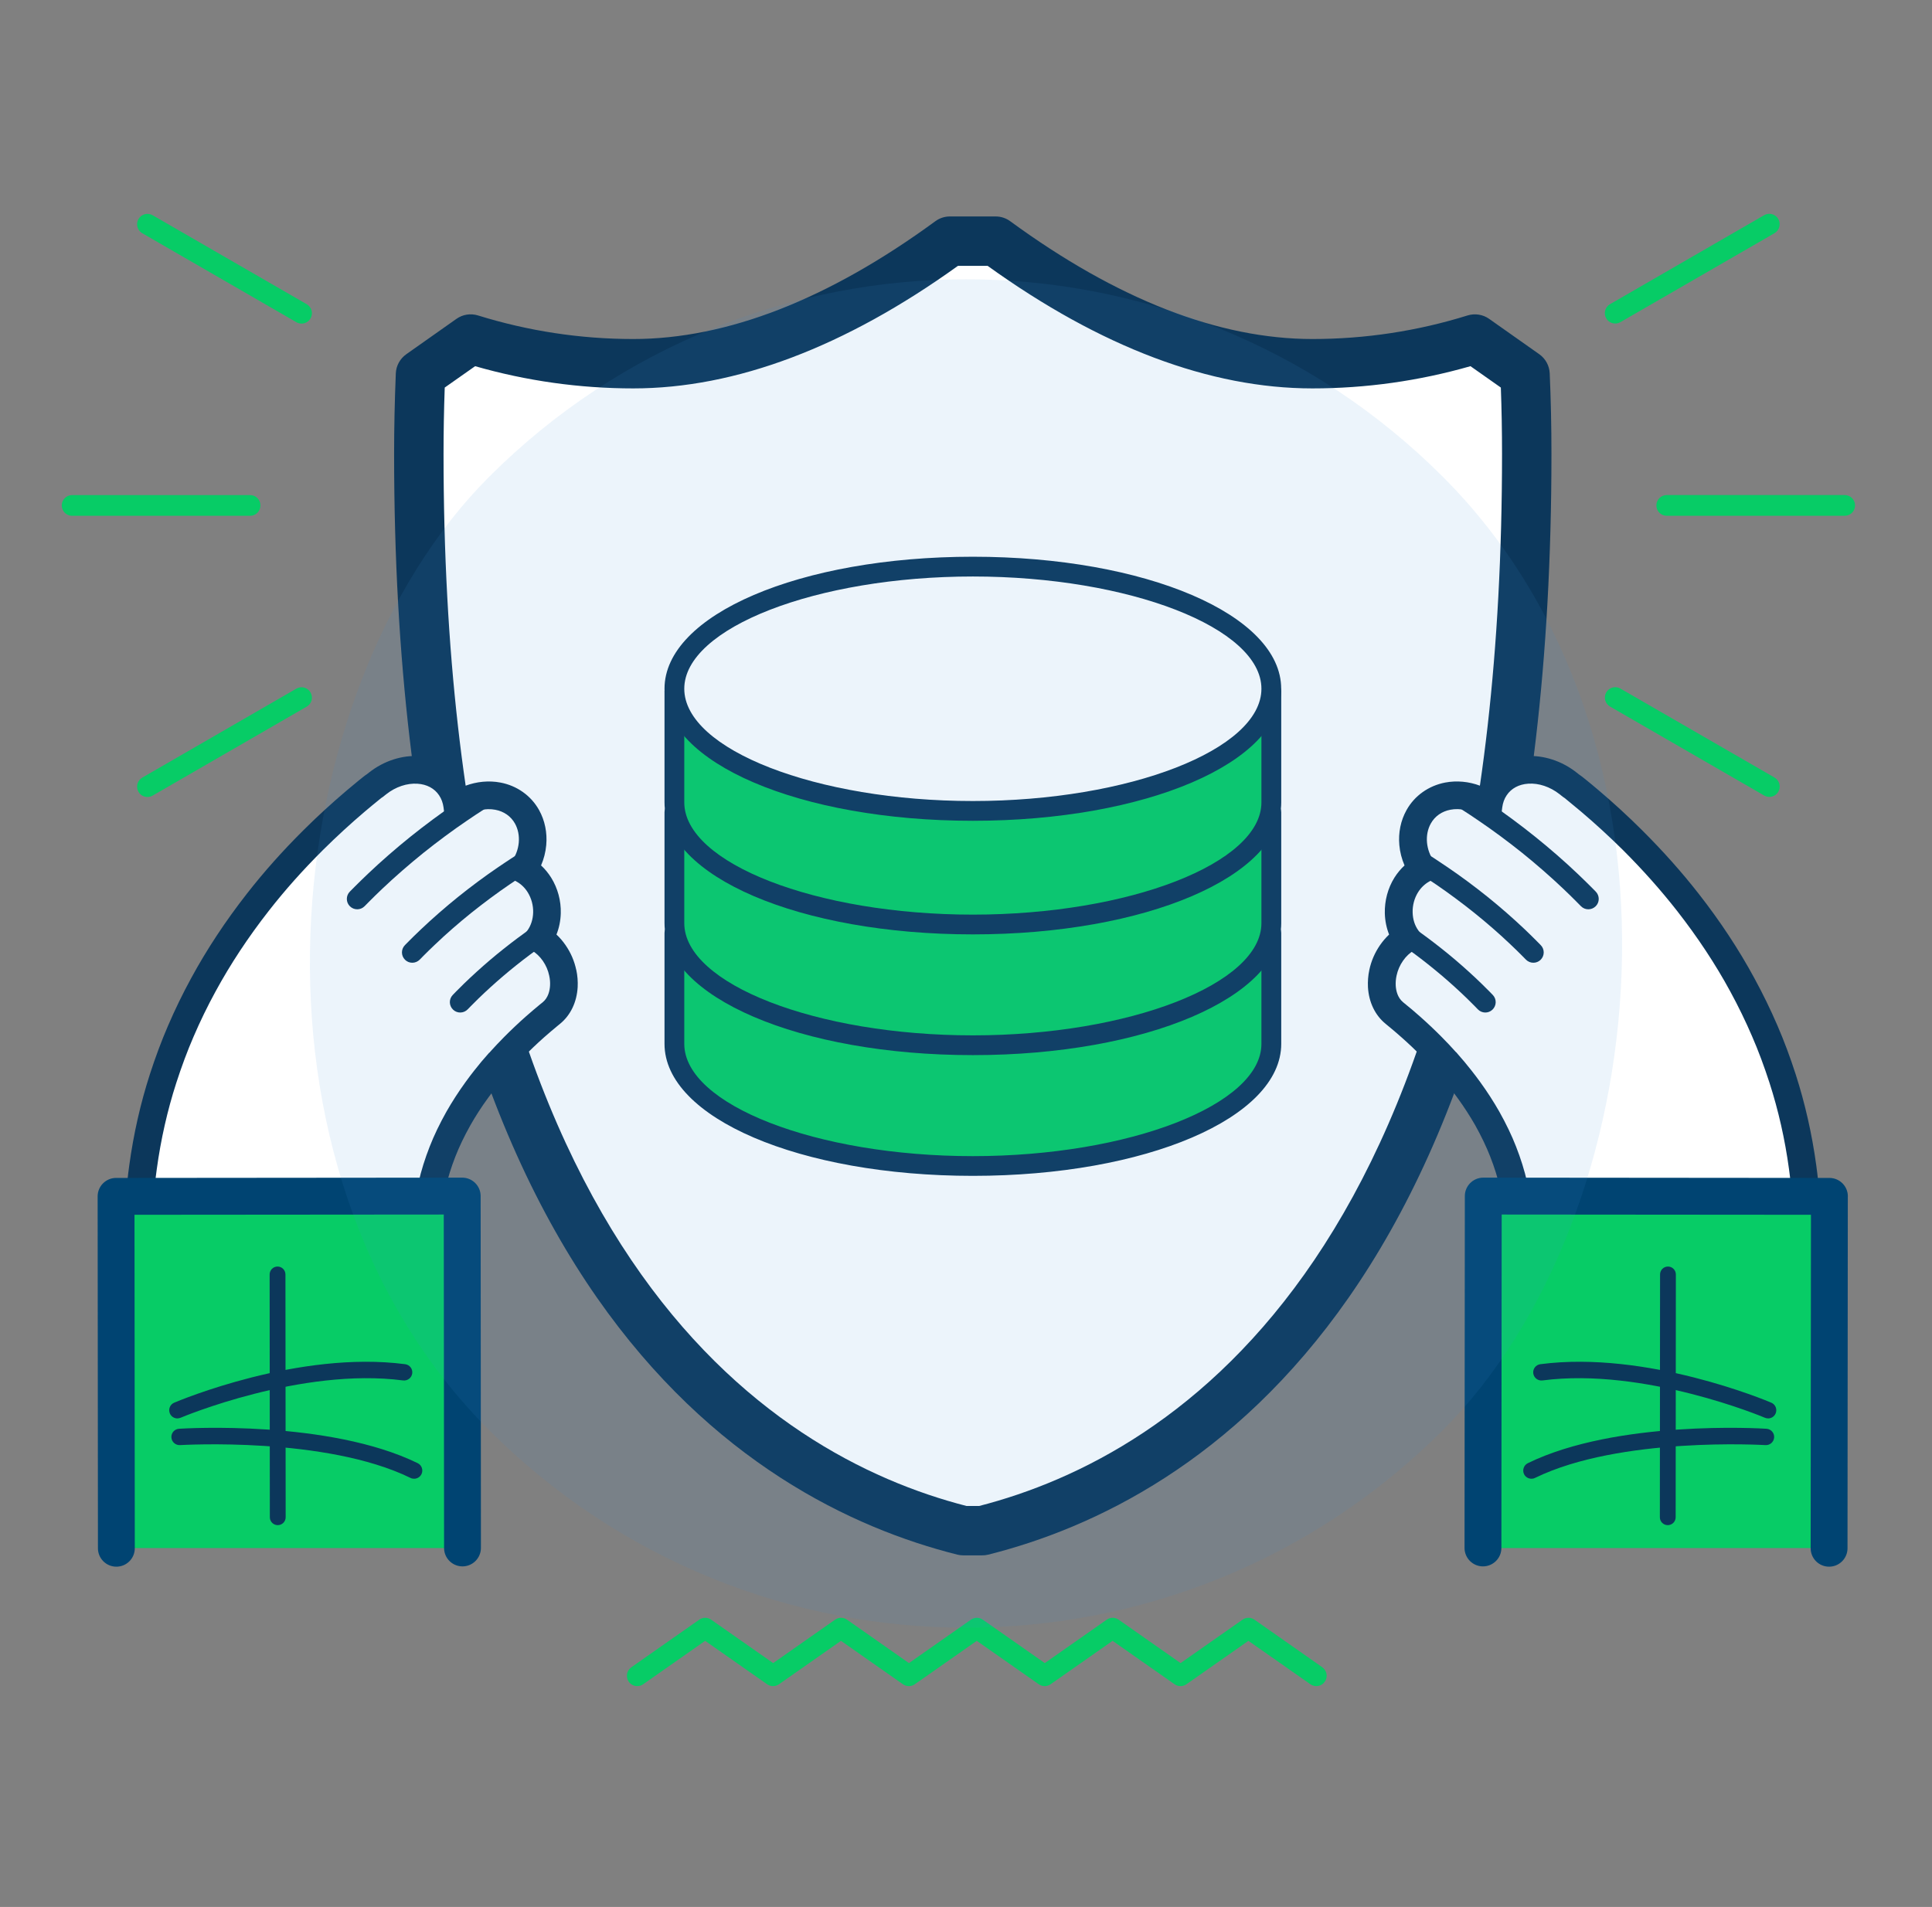 <svg width="78" height="77" viewBox="0 0 78 77" fill="none" xmlns="http://www.w3.org/2000/svg">
<rect x="0" y="0" width="78" height="77" fill="#808080" stroke="none"/>
<path d="M61.572 15.117L59.548 13.689C57.424 14.349 55.216 14.684 52.986 14.684C48.986 14.684 44.684 13.018 40.198 9.735H38.351C33.864 13.018 29.561 14.684 25.564 14.684C23.332 14.684 21.126 14.349 19.002 13.689L16.977 15.117C16.931 16.194 16.91 17.275 16.91 18.33C16.91 51.364 30.684 59.746 38.894 61.806H39.656C47.865 59.746 61.64 51.362 61.64 18.33C61.64 17.263 61.618 16.182 61.572 15.117Z" fill="white"/>
<path d="M39.656 62.803H38.894C38.813 62.803 38.731 62.794 38.651 62.774C30.158 60.641 15.911 52.033 15.911 18.33C15.911 17.269 15.935 16.176 15.98 15.077C15.992 14.768 16.15 14.483 16.403 14.303L18.428 12.875C18.681 12.695 19.002 12.646 19.298 12.737C21.328 13.368 23.436 13.689 25.565 13.689C29.346 13.689 33.451 12.089 37.763 8.932C37.935 8.806 38.14 8.74 38.352 8.74H40.199C40.41 8.74 40.618 8.808 40.787 8.934C45.099 12.089 49.202 13.689 52.986 13.689C55.112 13.689 57.221 13.37 59.251 12.737C59.546 12.646 59.87 12.697 60.121 12.875L62.145 14.303C62.397 14.481 62.552 14.766 62.566 15.073C62.612 16.114 62.636 17.209 62.636 18.33C62.636 52.035 48.391 60.641 39.898 62.774C39.818 62.794 39.736 62.803 39.654 62.803H39.656ZM39.018 60.809H39.531C47.473 58.767 60.641 50.519 60.641 18.33C60.641 17.413 60.625 16.515 60.593 15.649L59.367 14.786C57.29 15.382 55.146 15.683 52.984 15.683C48.849 15.683 44.439 14.018 39.874 10.735H38.675C34.107 14.018 29.697 15.683 25.565 15.683C23.402 15.683 21.258 15.382 19.182 14.786L17.955 15.649C17.923 16.555 17.907 17.455 17.907 18.33C17.907 50.521 31.078 58.769 39.02 60.809H39.018Z" fill="#0C375B"/>
<path d="M71.642 31.396L65.421 27.804C65.356 27.766 65.284 27.748 65.212 27.748C65.066 27.748 64.927 27.824 64.849 27.957C64.733 28.157 64.801 28.414 65.002 28.53L71.224 32.122C71.423 32.238 71.68 32.17 71.796 31.969C71.912 31.769 71.842 31.512 71.642 31.396Z" fill="#07CC66"/>
<path d="M66.872 20.408C66.872 20.64 67.06 20.827 67.291 20.827H74.475C74.707 20.827 74.894 20.64 74.894 20.408C74.894 20.177 74.707 19.989 74.475 19.989H67.291C67.06 19.989 66.872 20.177 66.872 20.408Z" fill="#07CC66"/>
<path d="M65.42 13.008L71.641 9.416C71.84 9.3 71.91 9.045 71.795 8.844C71.717 8.71 71.577 8.634 71.432 8.634C71.362 8.634 71.288 8.652 71.222 8.69L65.001 12.282C64.799 12.398 64.732 12.655 64.847 12.855C64.963 13.054 65.218 13.124 65.42 13.008Z" fill="#07CC66"/>
<path d="M5.744 9.418L11.965 13.01C12.031 13.048 12.102 13.066 12.174 13.066C12.32 13.066 12.46 12.99 12.537 12.857C12.653 12.657 12.585 12.4 12.384 12.284L6.163 8.692C5.963 8.576 5.706 8.644 5.59 8.846C5.474 9.047 5.544 9.302 5.744 9.418Z" fill="#07CC66"/>
<path d="M10.515 20.409C10.515 20.177 10.328 19.99 10.096 19.99H2.912C2.68 19.99 2.493 20.177 2.493 20.409C2.493 20.64 2.68 20.828 2.912 20.828H10.096C10.328 20.828 10.515 20.64 10.515 20.409Z" fill="#07CC66"/>
<path d="M11.965 27.806L5.744 31.399C5.544 31.514 5.474 31.77 5.59 31.971C5.668 32.107 5.807 32.181 5.953 32.181C6.023 32.181 6.097 32.163 6.163 32.125L12.384 28.532C12.585 28.417 12.653 28.159 12.537 27.96C12.422 27.759 12.166 27.691 11.965 27.806Z" fill="#07CC66"/>
<path d="M72.354 51.446C72.502 51.456 72.649 51.384 72.761 51.239C72.873 51.095 72.946 50.894 72.952 50.676C72.952 50.676 72.952 50.589 72.958 50.423C72.958 50.339 72.962 50.239 72.964 50.118C72.964 49.998 72.964 49.858 72.962 49.705C72.954 49.085 72.92 48.193 72.775 47.128C72.629 46.065 72.378 44.828 71.967 43.558C71.762 42.921 71.526 42.275 71.249 41.639C70.976 41.003 70.668 40.374 70.337 39.764C69.675 38.545 68.909 37.418 68.139 36.433C67.369 35.446 66.59 34.606 65.901 33.92C65.211 33.236 64.613 32.707 64.186 32.346C63.973 32.167 63.805 32.027 63.688 31.933C63.572 31.839 63.51 31.79 63.51 31.79C63.48 31.766 63.45 31.744 63.418 31.724L63.304 31.634C62.794 31.231 62.194 31.054 61.657 31.09C61.118 31.125 60.648 31.375 60.36 31.802C60.211 32.025 60.123 32.274 60.091 32.532L60.045 32.5C59.561 32.171 58.986 32.045 58.452 32.147C57.931 32.244 57.514 32.55 57.273 32.978C57.081 33.321 57.017 33.704 57.051 34.073C57.085 34.442 57.217 34.799 57.434 35.101C57.169 35.246 56.94 35.462 56.77 35.733C56.551 36.088 56.457 36.485 56.467 36.862C56.477 37.239 56.591 37.6 56.798 37.893C56.559 38.035 56.343 38.234 56.172 38.483C55.879 38.908 55.761 39.395 55.785 39.83C55.809 40.267 55.978 40.651 56.291 40.907C56.291 40.907 56.435 41.023 56.645 41.198C56.854 41.376 57.125 41.615 57.387 41.862C57.648 42.108 57.897 42.361 58.077 42.552C58.166 42.648 58.24 42.73 58.292 42.786C58.342 42.844 58.372 42.876 58.372 42.876C58.392 42.895 58.412 42.913 58.434 42.929C58.434 42.929 58.458 42.955 58.502 43.005C58.545 43.055 58.607 43.129 58.687 43.222C58.843 43.412 59.064 43.681 59.301 44.012C59.541 44.343 59.8 44.733 60.039 45.155C60.277 45.578 60.502 46.033 60.682 46.492C60.861 46.95 61.005 47.413 61.106 47.852C61.206 48.291 61.266 48.706 61.3 49.065C61.334 49.426 61.338 49.731 61.34 49.946C61.342 50.054 61.336 50.14 61.336 50.198C61.336 50.255 61.336 50.287 61.336 50.287C61.328 50.495 61.565 50.682 61.874 50.706L72.352 51.444L72.354 51.446Z" fill="white"/>
<path d="M55.713 38.166C55.823 38.007 55.947 37.863 56.082 37.735C55.976 37.468 55.917 37.179 55.909 36.878C55.897 36.371 56.03 35.867 56.295 35.44C56.411 35.256 56.549 35.089 56.705 34.945C56.593 34.686 56.521 34.41 56.495 34.125C56.449 33.623 56.551 33.128 56.786 32.709C57.107 32.131 57.678 31.726 58.346 31.598C58.813 31.51 59.303 31.556 59.758 31.728C59.8 31.646 59.846 31.566 59.896 31.49C60.273 30.928 60.901 30.579 61.619 30.531C62.317 30.485 63.059 30.726 63.652 31.195L63.743 31.267C63.783 31.293 63.823 31.321 63.863 31.353L64.04 31.494C64.16 31.59 64.332 31.732 64.549 31.917C65.138 32.416 65.724 32.954 66.296 33.523C67.152 34.377 67.898 35.216 68.58 36.088C69.448 37.197 70.204 38.344 70.828 39.497C71.169 40.123 71.484 40.769 71.762 41.415C72.025 42.022 72.272 42.684 72.498 43.384C72.874 44.553 73.154 45.785 73.327 47.052C73.447 47.926 73.509 48.789 73.519 49.699V49.831C73.521 49.938 73.523 50.036 73.521 50.128L73.509 50.686C73.501 51.011 73.391 51.334 73.2 51.582C72.972 51.873 72.649 52.025 72.312 52.003L61.831 51.265C61.222 51.219 60.761 50.784 60.777 50.275V50.196C60.777 50.17 60.779 50.14 60.781 50.106C60.781 50.062 60.785 50.014 60.783 49.964V49.956C60.779 49.723 60.775 49.448 60.745 49.123C60.71 48.736 60.648 48.353 60.564 47.982C60.468 47.563 60.333 47.132 60.163 46.699C60.005 46.296 59.8 45.869 59.557 45.434C59.349 45.069 59.112 44.703 58.851 44.342C58.625 44.028 58.418 43.773 58.26 43.584L58.051 43.34C58.017 43.312 57.985 43.282 57.955 43.246L57.674 42.939C57.468 42.724 57.225 42.478 57.004 42.271C56.709 41.992 56.427 41.748 56.286 41.627C56.088 41.459 55.95 41.35 55.943 41.342C55.518 40.996 55.264 40.472 55.228 39.86C55.217 39.628 55.234 39.393 55.284 39.161C55.36 38.804 55.504 38.471 55.713 38.166ZM58.809 42.51L59.12 42.87C59.288 43.073 59.511 43.348 59.758 43.689C60.043 44.082 60.303 44.485 60.532 44.888C60.803 45.371 61.031 45.843 61.206 46.294C61.396 46.777 61.547 47.261 61.655 47.732C61.749 48.151 61.821 48.582 61.86 49.017C61.896 49.412 61.9 49.755 61.902 49.94C61.904 50.024 61.902 50.094 61.9 50.146V50.15C61.9 50.15 61.91 50.15 61.916 50.15L72.33 50.882C72.368 50.826 72.394 50.744 72.396 50.66L72.408 50.108C72.408 50.028 72.408 49.938 72.408 49.843V49.709C72.398 48.847 72.338 48.028 72.226 47.202C72.063 46.001 71.797 44.832 71.441 43.727C71.225 43.061 70.992 42.433 70.742 41.858C70.477 41.24 70.178 40.626 69.853 40.029C69.258 38.932 68.534 37.837 67.705 36.776C67.05 35.94 66.334 35.134 65.515 34.315C64.962 33.768 64.396 33.25 63.831 32.771C63.62 32.593 63.456 32.458 63.34 32.364L63.167 32.222C63.155 32.214 63.143 32.204 63.129 32.196L63.101 32.178L62.964 32.069C62.584 31.77 62.124 31.614 61.699 31.644C61.324 31.668 61.015 31.833 60.829 32.111C60.733 32.252 60.674 32.418 60.65 32.601L60.534 33.505L59.734 32.96C59.377 32.717 58.948 32.621 58.559 32.695C58.21 32.761 57.929 32.958 57.766 33.252C57.64 33.477 57.588 33.744 57.612 34.021C57.638 34.295 57.734 34.556 57.893 34.775L58.26 35.288L57.708 35.591C57.524 35.691 57.367 35.843 57.251 36.028C57.101 36.269 57.024 36.559 57.032 36.846C57.039 37.119 57.117 37.368 57.261 37.568L57.614 38.065L57.089 38.374C56.914 38.475 56.764 38.619 56.641 38.797C56.515 38.978 56.429 39.179 56.383 39.393C56.353 39.529 56.343 39.664 56.349 39.796C56.361 40.001 56.423 40.286 56.649 40.47C56.664 40.482 56.806 40.596 57.014 40.771C57.165 40.899 57.464 41.158 57.778 41.455C58.101 41.76 58.364 42.034 58.496 42.173L58.711 42.407L58.781 42.484L58.815 42.508L58.809 42.51Z" fill="#0C375B"/>
<path d="M58.676 32.148C58.64 32.314 58.71 32.493 58.862 32.589L59.097 32.739C59.233 32.827 59.446 32.964 59.697 33.138C60.252 33.513 60.892 33.987 61.457 34.44C62.013 34.887 62.615 35.413 63.11 35.884C63.312 36.076 63.497 36.257 63.629 36.391L63.828 36.592C63.99 36.756 64.255 36.758 64.421 36.594C64.586 36.433 64.586 36.167 64.425 36.002L64.227 35.802C64.088 35.663 63.896 35.475 63.689 35.278C63.178 34.791 62.556 34.249 61.981 33.788C61.401 33.321 60.741 32.832 60.17 32.446C59.911 32.268 59.691 32.126 59.55 32.035L59.312 31.883C59.117 31.759 58.858 31.817 58.734 32.011C58.706 32.054 58.688 32.1 58.678 32.148H58.676Z" fill="#0C375B"/>
<path d="M57.061 34.793C57.025 34.959 57.093 35.136 57.245 35.234L57.468 35.376C57.598 35.46 57.773 35.575 57.979 35.715C58.471 36.05 59.036 36.469 59.53 36.866C60.017 37.257 60.548 37.719 60.982 38.134C61.17 38.314 61.328 38.465 61.435 38.575L61.609 38.751C61.772 38.914 62.038 38.916 62.201 38.753C62.365 38.589 62.365 38.324 62.201 38.16L62.03 37.987C61.916 37.871 61.752 37.712 61.559 37.526C61.108 37.097 60.56 36.618 60.055 36.212C59.544 35.801 58.96 35.368 58.451 35.023C58.238 34.877 58.058 34.76 57.927 34.672L57.697 34.524C57.502 34.401 57.245 34.456 57.119 34.652C57.091 34.696 57.073 34.742 57.063 34.789L57.061 34.793Z" fill="#0C375B"/>
<path d="M56.474 37.751C56.44 37.911 56.502 38.082 56.644 38.182C56.644 38.182 56.851 38.328 57.151 38.549C57.502 38.81 57.892 39.123 58.224 39.405C58.561 39.692 58.928 40.025 59.231 40.32C59.494 40.576 59.66 40.751 59.662 40.753C59.821 40.921 60.087 40.929 60.254 40.769C60.422 40.609 60.43 40.344 60.27 40.177C60.262 40.169 60.089 39.985 59.815 39.72C59.5 39.413 59.117 39.066 58.766 38.767C58.423 38.475 58.014 38.15 57.651 37.879C57.342 37.65 57.133 37.502 57.125 37.496C56.935 37.364 56.674 37.41 56.542 37.6C56.508 37.648 56.486 37.697 56.476 37.751H56.474Z" fill="#0C375B"/>
<path d="M73.849 48.301H59.874V62.508H73.849V48.301Z" fill="#07CC66"/>
<path d="M74.601 48.309L74.589 62.516C74.589 62.927 74.256 63.26 73.845 63.26C73.434 63.26 73.101 62.927 73.101 62.514L73.113 49.051L60.627 49.041L60.615 62.504C60.615 62.915 60.282 63.248 59.871 63.248C59.46 63.248 59.127 62.913 59.127 62.502L59.139 48.295C59.139 47.884 59.474 47.551 59.885 47.551L73.859 47.563C74.27 47.563 74.603 47.896 74.603 48.307L74.601 48.309Z" fill="#004472"/>
<path d="M61.828 59.709C61.877 59.709 61.927 59.7 61.973 59.676C65.404 57.998 71.218 58.349 71.276 58.351C71.455 58.363 71.615 58.225 71.627 58.042C71.639 57.858 71.499 57.703 71.318 57.691C71.073 57.675 65.27 57.328 61.682 59.081C61.519 59.161 61.451 59.361 61.53 59.524C61.588 59.642 61.706 59.709 61.828 59.709Z" fill="#0C375B"/>
<path d="M71.382 57.274C71.512 57.274 71.633 57.198 71.687 57.073C71.759 56.903 71.681 56.71 71.512 56.638C71.308 56.552 66.481 54.522 62.187 55.084C62.006 55.108 61.878 55.274 61.902 55.455C61.926 55.637 62.093 55.762 62.273 55.74C66.388 55.202 71.205 57.224 71.252 57.246C71.294 57.264 71.338 57.272 71.38 57.272L71.382 57.274Z" fill="#0C375B"/>
<path d="M67.332 61.583C67.507 61.583 67.651 61.441 67.651 61.264L67.659 51.46C67.659 51.285 67.517 51.141 67.34 51.141C67.164 51.141 67.021 51.283 67.021 51.46L67.013 61.264C67.013 61.439 67.154 61.583 67.332 61.583Z" fill="#0C375B"/>
<path d="M6.197 51.446C6.049 51.456 5.902 51.384 5.79 51.239C5.678 51.095 5.605 50.894 5.599 50.676C5.599 50.676 5.599 50.589 5.593 50.423C5.593 50.339 5.589 50.239 5.587 50.118C5.587 49.998 5.587 49.858 5.589 49.705C5.597 49.085 5.631 48.193 5.776 47.128C5.922 46.065 6.173 44.828 6.584 43.558C6.789 42.921 7.025 42.275 7.302 41.639C7.577 41.003 7.882 40.374 8.214 39.764C8.876 38.545 9.642 37.418 10.412 36.433C11.184 35.446 11.961 34.606 12.649 33.92C13.34 33.236 13.938 32.707 14.365 32.346C14.578 32.167 14.746 32.027 14.864 31.933C14.979 31.839 15.041 31.79 15.041 31.79C15.071 31.766 15.101 31.744 15.133 31.724L15.246 31.634C15.757 31.231 16.357 31.054 16.894 31.09C17.433 31.125 17.903 31.375 18.191 31.802C18.34 32.025 18.428 32.274 18.46 32.532L18.506 32.5C18.99 32.171 19.565 32.045 20.099 32.147C20.62 32.244 21.039 32.55 21.278 32.978C21.47 33.321 21.534 33.704 21.5 34.073C21.466 34.442 21.334 34.799 21.116 35.101C21.382 35.246 21.611 35.462 21.781 35.733C22 36.088 22.094 36.485 22.084 36.862C22.074 37.239 21.96 37.6 21.753 37.893C21.994 38.035 22.208 38.234 22.379 38.483C22.67 38.908 22.79 39.395 22.766 39.83C22.742 40.267 22.573 40.651 22.259 40.907C22.259 40.907 22.116 41.023 21.906 41.198C21.697 41.376 21.426 41.615 21.164 41.862C20.903 42.108 20.654 42.361 20.472 42.552C20.383 42.648 20.309 42.73 20.257 42.786C20.207 42.844 20.177 42.876 20.177 42.876C20.159 42.895 20.137 42.913 20.115 42.929C20.115 42.929 20.091 42.955 20.047 43.005C20.003 43.055 19.942 43.129 19.862 43.222C19.704 43.412 19.485 43.681 19.246 44.012C19.006 44.343 18.747 44.733 18.508 45.155C18.27 45.578 18.047 46.033 17.865 46.492C17.686 46.95 17.542 47.413 17.441 47.852C17.341 48.291 17.281 48.706 17.247 49.065C17.213 49.426 17.209 49.731 17.207 49.946C17.205 50.054 17.211 50.14 17.211 50.198C17.211 50.255 17.211 50.287 17.211 50.287C17.219 50.495 16.982 50.682 16.673 50.706L6.195 51.444L6.197 51.446Z" fill="white"/>
<path d="M23.266 39.161C23.316 39.393 23.334 39.628 23.322 39.86C23.286 40.47 23.033 40.996 22.608 41.342C22.6 41.35 22.462 41.459 22.265 41.627C22.123 41.746 21.842 41.99 21.547 42.271C21.325 42.478 21.082 42.724 20.877 42.939L20.595 43.246C20.563 43.282 20.533 43.312 20.5 43.34L20.288 43.584C20.133 43.773 19.923 44.028 19.698 44.342C19.436 44.7 19.199 45.069 18.992 45.434C18.748 45.869 18.543 46.296 18.385 46.699C18.216 47.132 18.082 47.563 17.984 47.982C17.901 48.351 17.839 48.736 17.803 49.123C17.773 49.446 17.767 49.723 17.765 49.956V49.964C17.765 50.016 17.765 50.062 17.767 50.106C17.767 50.14 17.767 50.17 17.767 50.196V50.275C17.785 50.784 17.322 51.219 16.716 51.265L6.234 52.003C5.899 52.027 5.576 51.873 5.347 51.582C5.155 51.334 5.043 51.011 5.037 50.686L5.026 50.128C5.026 50.036 5.026 49.938 5.026 49.831V49.699C5.037 48.789 5.099 47.924 5.219 47.052C5.393 45.785 5.672 44.553 6.049 43.384C6.274 42.686 6.522 42.024 6.785 41.415C7.064 40.767 7.377 40.121 7.718 39.497C8.343 38.344 9.1 37.197 9.966 36.088C10.648 35.214 11.394 34.374 12.25 33.523C12.822 32.954 13.411 32.416 13.999 31.917C14.217 31.734 14.388 31.592 14.508 31.494L14.685 31.353C14.725 31.321 14.763 31.293 14.805 31.267L14.897 31.195C15.489 30.726 16.231 30.485 16.929 30.531C17.647 30.579 18.276 30.928 18.653 31.49C18.704 31.566 18.75 31.646 18.79 31.728C19.247 31.558 19.738 31.51 20.202 31.598C20.873 31.724 21.441 32.129 21.764 32.709C21.997 33.128 22.099 33.623 22.053 34.125C22.027 34.41 21.956 34.686 21.844 34.945C22.002 35.089 22.137 35.256 22.253 35.44C22.518 35.867 22.654 36.371 22.64 36.878C22.632 37.179 22.572 37.47 22.466 37.735C22.602 37.863 22.726 38.007 22.835 38.166C23.045 38.471 23.188 38.804 23.264 39.161H23.266ZM19.776 42.486L19.845 42.409L20.061 42.175C20.192 42.036 20.456 41.762 20.779 41.457C21.092 41.16 21.391 40.901 21.543 40.773C21.748 40.598 21.892 40.484 21.908 40.472C22.133 40.288 22.195 40.005 22.207 39.798C22.215 39.666 22.203 39.531 22.173 39.395C22.129 39.181 22.041 38.98 21.916 38.798C21.792 38.621 21.642 38.477 21.467 38.376L20.942 38.066L21.295 37.57C21.437 37.37 21.517 37.119 21.525 36.848C21.533 36.561 21.455 36.271 21.305 36.03C21.19 35.844 21.032 35.693 20.849 35.593L20.296 35.29L20.663 34.777C20.821 34.556 20.918 34.297 20.944 34.023C20.968 33.746 20.916 33.479 20.791 33.254C20.627 32.96 20.346 32.763 19.997 32.697C19.608 32.623 19.179 32.719 18.822 32.962L18.022 33.507L17.907 32.603C17.883 32.422 17.823 32.256 17.727 32.113C17.542 31.835 17.234 31.67 16.858 31.646C16.431 31.616 15.97 31.772 15.593 32.071L15.455 32.18L15.429 32.198C15.415 32.206 15.403 32.216 15.389 32.224L15.216 32.366C15.1 32.458 14.937 32.595 14.725 32.773C14.161 33.252 13.594 33.772 13.044 34.317C12.224 35.134 11.506 35.94 10.852 36.778C10.022 37.839 9.3 38.934 8.704 40.031C8.378 40.627 8.079 41.242 7.814 41.86C7.565 42.435 7.331 43.063 7.116 43.729C6.759 44.834 6.494 46.003 6.33 47.204C6.216 48.029 6.156 48.849 6.148 49.711V49.844C6.146 49.942 6.144 50.03 6.146 50.11L6.158 50.662C6.158 50.746 6.186 50.828 6.224 50.884L16.638 50.152C16.638 50.152 16.648 50.152 16.654 50.152V50.148C16.654 50.096 16.65 50.024 16.652 49.942C16.652 49.757 16.658 49.416 16.694 49.019C16.736 48.584 16.806 48.151 16.899 47.734C17.007 47.261 17.159 46.779 17.348 46.296C17.524 45.845 17.751 45.373 18.022 44.89C18.252 44.487 18.511 44.084 18.796 43.691C19.041 43.35 19.267 43.075 19.434 42.871L19.746 42.512L19.779 42.489L19.776 42.486Z" fill="#0C375B"/>
<path d="M19.872 32.148C19.908 32.314 19.841 32.493 19.687 32.589L19.452 32.739C19.316 32.827 19.103 32.964 18.851 33.138C18.297 33.513 17.657 33.987 17.092 34.44C16.536 34.887 15.933 35.413 15.437 35.884C15.235 36.076 15.05 36.257 14.918 36.391L14.719 36.592C14.557 36.756 14.292 36.758 14.126 36.594C13.963 36.433 13.961 36.167 14.124 36.002L14.322 35.802C14.461 35.663 14.653 35.475 14.86 35.278C15.371 34.791 15.993 34.249 16.567 33.788C17.148 33.321 17.808 32.832 18.379 32.446C18.638 32.268 18.855 32.126 18.999 32.035L19.236 31.883C19.432 31.759 19.691 31.817 19.815 32.011C19.843 32.054 19.861 32.1 19.871 32.148H19.872Z" fill="#0C375B"/>
<path d="M21.489 34.793C21.524 34.959 21.457 35.136 21.305 35.234L21.082 35.376C20.952 35.46 20.776 35.575 20.571 35.715C20.078 36.05 19.514 36.469 19.019 36.866C18.533 37.257 18.002 37.719 17.569 38.134C17.38 38.314 17.224 38.465 17.116 38.575L16.943 38.751C16.779 38.914 16.514 38.916 16.351 38.753C16.187 38.589 16.187 38.324 16.351 38.16L16.522 37.987C16.636 37.871 16.799 37.712 16.995 37.526C17.446 37.097 17.994 36.618 18.499 36.212C19.009 35.801 19.594 35.368 20.102 35.023C20.314 34.877 20.495 34.76 20.627 34.672L20.856 34.524C21.052 34.401 21.311 34.456 21.435 34.652C21.463 34.696 21.481 34.742 21.491 34.789L21.489 34.793Z" fill="#0C375B"/>
<path d="M22.072 37.751C22.106 37.911 22.044 38.082 21.903 38.182C21.903 38.182 21.695 38.328 21.396 38.549C21.045 38.81 20.654 39.123 20.323 39.405C19.986 39.692 19.619 40.025 19.316 40.32C19.055 40.576 18.887 40.751 18.885 40.753C18.725 40.921 18.46 40.929 18.293 40.769C18.125 40.609 18.117 40.344 18.277 40.177C18.285 40.169 18.458 39.985 18.731 39.72C19.047 39.413 19.43 39.066 19.78 38.767C20.124 38.475 20.532 38.15 20.896 37.879C21.205 37.65 21.414 37.502 21.422 37.496C21.611 37.364 21.873 37.41 22.005 37.6C22.038 37.648 22.06 37.697 22.07 37.751H22.072Z" fill="#0C375B"/>
<path d="M18.668 48.301H4.694V62.508H18.668V48.301Z" fill="#07CC66"/>
<path d="M3.942 48.309L3.954 62.516C3.954 62.927 4.287 63.26 4.698 63.26C5.109 63.26 5.442 62.927 5.442 62.514L5.43 49.051L17.916 49.041L17.928 62.504C17.928 62.915 18.262 63.248 18.672 63.248C19.083 63.248 19.416 62.913 19.416 62.502L19.405 48.295C19.405 47.884 19.071 47.551 18.66 47.551L4.686 47.563C4.276 47.563 3.942 47.896 3.942 48.307V48.309Z" fill="#004472"/>
<path d="M16.719 59.709C16.669 59.709 16.619 59.7 16.573 59.676C13.143 57.998 7.329 58.349 7.271 58.351C7.091 58.363 6.93 58.225 6.92 58.042C6.908 57.858 7.045 57.703 7.229 57.691C7.474 57.675 13.276 57.328 16.865 59.081C17.028 59.161 17.096 59.361 17.016 59.524C16.958 59.642 16.841 59.709 16.719 59.709Z" fill="#0C375B"/>
<path d="M7.163 57.274C7.033 57.274 6.912 57.198 6.858 57.073C6.786 56.903 6.864 56.71 7.033 56.638C7.237 56.552 12.064 54.522 16.358 55.084C16.54 55.108 16.667 55.274 16.643 55.455C16.619 55.637 16.452 55.762 16.272 55.74C12.158 55.202 7.341 57.224 7.293 57.246C7.251 57.264 7.207 57.272 7.165 57.272L7.163 57.274Z" fill="#0C375B"/>
<path d="M11.213 61.583C11.038 61.583 10.894 61.441 10.894 61.264L10.886 51.46C10.886 51.285 11.028 51.141 11.205 51.141C11.381 51.141 11.524 51.283 11.524 51.46L11.533 61.264C11.533 61.439 11.391 61.583 11.213 61.583Z" fill="#0C375B"/>
<path d="M53.387 67.323L50.645 65.4C50.501 65.298 50.308 65.298 50.164 65.4L47.663 67.153L45.162 65.4C45.018 65.298 44.825 65.298 44.681 65.4L42.18 67.153L39.679 65.4C39.535 65.298 39.342 65.298 39.198 65.4L36.697 67.153L34.196 65.4C34.052 65.298 33.858 65.298 33.715 65.4L31.214 67.153L28.71 65.4C28.567 65.298 28.373 65.298 28.23 65.4L25.487 67.323C25.298 67.456 25.252 67.716 25.385 67.905C25.467 68.021 25.597 68.083 25.728 68.083C25.812 68.083 25.896 68.059 25.968 68.007L28.469 66.254L30.97 68.007C31.114 68.109 31.307 68.109 31.451 68.007L33.952 66.254L36.453 68.007C36.597 68.109 36.791 68.109 36.934 68.007L39.435 66.254L41.937 68.007C42.08 68.109 42.273 68.109 42.417 68.007L44.918 66.254L47.42 68.007C47.563 68.109 47.757 68.109 47.9 68.007L50.401 66.254L52.903 68.007C53.092 68.141 53.353 68.095 53.485 67.905C53.619 67.716 53.573 67.454 53.383 67.323H53.387Z" fill="#07CC66"/>
<path d="M51.326 37.667V42.147C51.326 44.872 45.93 47.08 39.276 47.08C32.623 47.08 27.227 44.872 27.227 42.147V37.667H51.328H51.326Z" fill="#07CC66"/>
<path d="M39.276 47.479C32.295 47.479 26.828 45.137 26.828 42.147V37.667C26.828 37.448 27.008 37.269 27.227 37.269H51.328C51.547 37.269 51.727 37.448 51.727 37.667V42.147C51.727 45.137 46.258 47.479 39.278 47.479H39.276ZM27.626 38.068V42.149C27.626 44.607 32.962 46.683 39.276 46.683C45.591 46.683 50.927 44.607 50.927 42.149V38.068H27.624H27.626Z" fill="#0C375B"/>
<path d="M51.326 32.794V37.274C51.326 39.997 45.93 42.205 39.276 42.205C32.623 42.205 27.227 39.997 27.227 37.274V32.794H51.328H51.326Z" fill="#07CC66"/>
<path d="M39.276 42.604C32.295 42.604 26.828 40.262 26.828 37.274V32.794C26.828 32.575 27.008 32.395 27.227 32.395H51.328C51.547 32.395 51.727 32.575 51.727 32.794V37.274C51.727 40.264 46.258 42.604 39.278 42.604H39.276ZM27.626 33.193V37.274C27.626 39.732 32.962 41.806 39.276 41.806C45.591 41.806 50.927 39.73 50.927 37.274V33.193H27.624H27.626Z" fill="#0C375B"/>
<path d="M51.326 27.92V32.4C51.326 35.124 45.93 37.332 39.276 37.332C32.623 37.332 27.227 35.124 27.227 32.4V27.92H51.328H51.326Z" fill="#07CC66"/>
<path d="M39.276 37.729C32.295 37.729 26.828 35.388 26.828 32.398V27.918C26.828 27.699 27.008 27.519 27.227 27.519H51.328C51.547 27.519 51.727 27.699 51.727 27.918V32.398C51.727 35.388 46.258 37.729 39.278 37.729H39.276ZM27.626 28.317V32.398C27.626 34.855 32.962 36.931 39.276 36.931C45.591 36.931 50.927 34.855 50.927 32.398V28.317H27.624H27.626Z" fill="#0C375B"/>
<path d="M51.326 27.81C51.326 30.535 45.93 32.743 39.276 32.743C32.623 32.743 27.227 30.535 27.227 27.81C27.227 25.085 32.623 22.879 39.276 22.879C45.93 22.879 51.326 25.087 51.326 27.81Z" fill="white"/>
<path d="M39.276 33.142C32.295 33.142 26.828 30.8 26.828 27.81C26.828 24.82 32.295 22.48 39.276 22.48C46.258 22.48 51.725 24.822 51.725 27.81C51.725 30.798 46.255 33.142 39.276 33.142ZM39.276 23.278C32.962 23.278 27.626 25.355 27.626 27.81C27.626 30.265 32.962 32.344 39.276 32.344C45.591 32.344 50.927 30.267 50.927 27.81C50.927 25.353 45.591 23.278 39.276 23.278Z" fill="#0C375B"/>
<rect opacity="0.1" x="39" width="54.447" height="54.447" rx="27.224" transform="rotate(45 39 0)" fill="#3F8ED4"/>
</svg>
